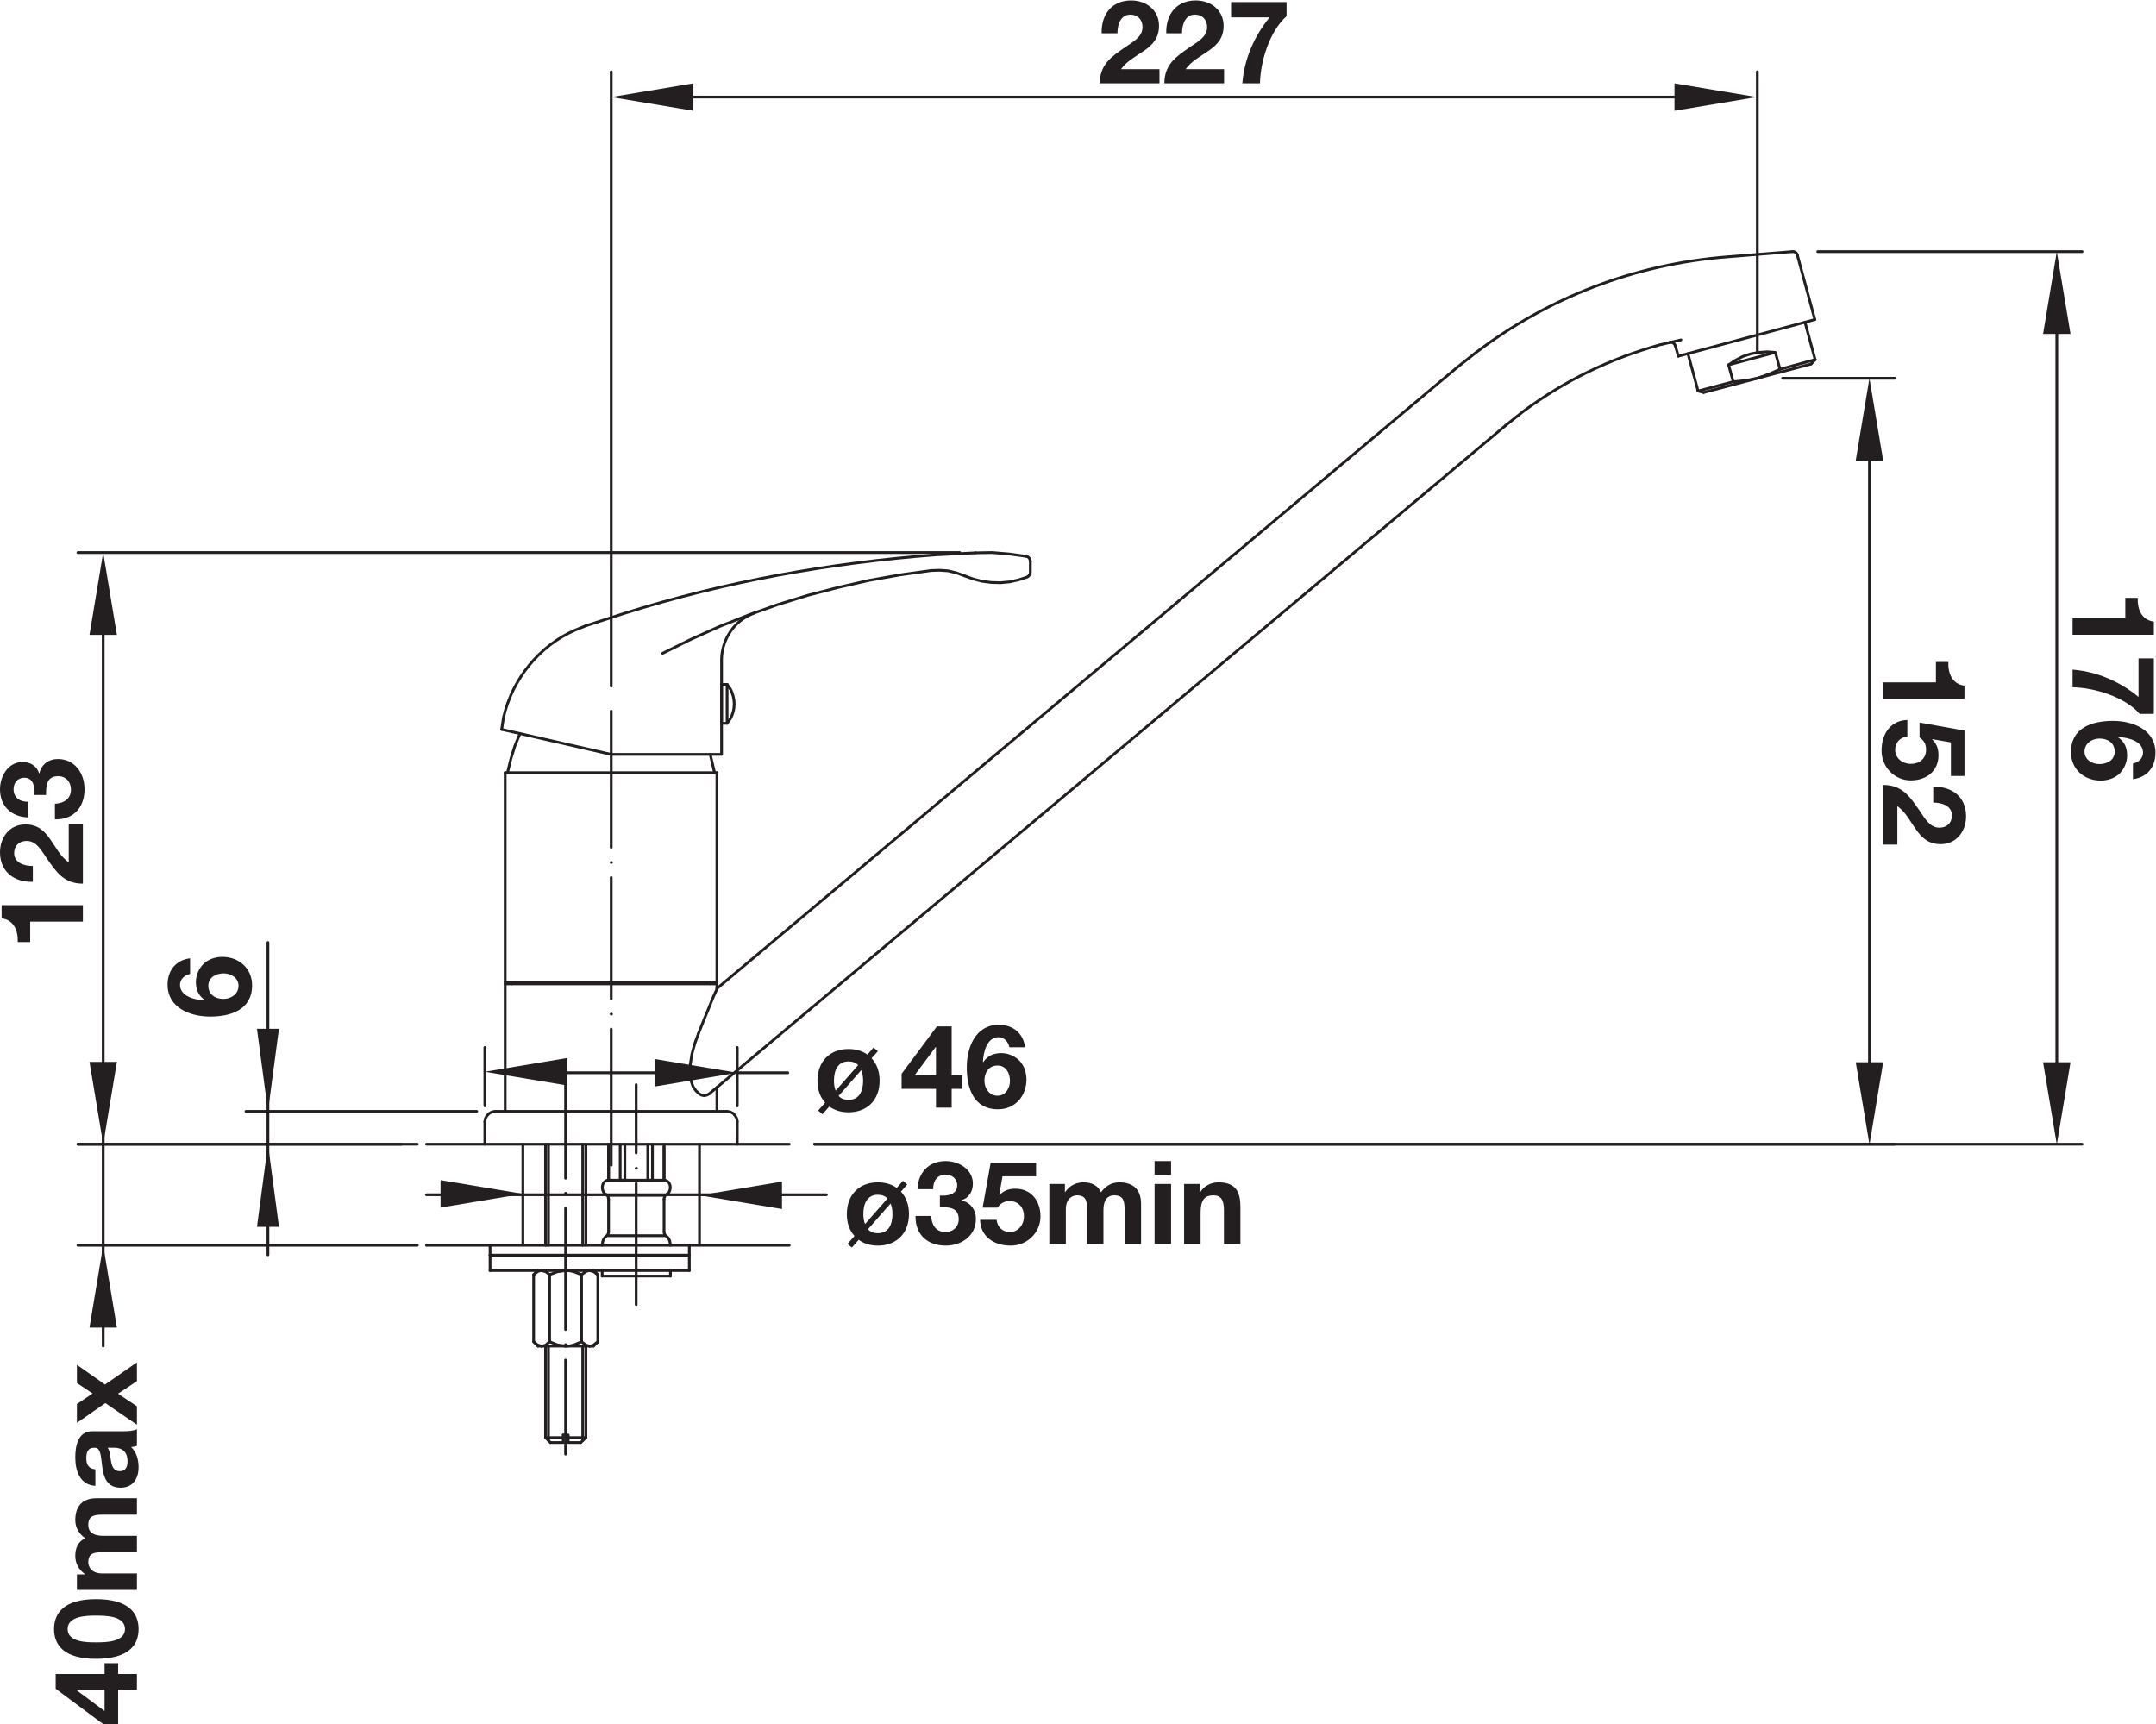 <?xml version="1.0" encoding="UTF-8" standalone="no"?>
<!-- Created with Inkscape (http://www.inkscape.org/) -->

<svg
   version="1.1"
   id="svg2"
   xml:space="preserve"
   width="148.417"
   height="118.675"
   viewBox="0 0 148.417 118.675"
   xmlns="http://www.w3.org/2000/svg"
   xmlns:svg="http://www.w3.org/2000/svg"><defs
     id="defs6"><clipPath
       clipPathUnits="userSpaceOnUse"
       id="clipPath72"><path
         d="M 0,89.006 H 111.313 V 0 H 0 Z"
         id="path70" /></clipPath></defs><g
     id="g8"
     transform="matrix(1.333,0,0,-1.333,0,118.675)"><g
       id="g10"
       transform="translate(27.783,23.416)"><path
         d="M 0,0 -0.225,-0.21"
         style="fill:none;stroke:#231f20;stroke-width:0.142;stroke-linecap:round;stroke-linejoin:round;stroke-miterlimit:10;stroke-dasharray:none;stroke-opacity:1"
         id="path12" /></g><g
       id="g14"
       transform="translate(27.558,19.741)"><path
         d="M 0,0 0.225,-0.225"
         style="fill:none;stroke:#231f20;stroke-width:0.142;stroke-linecap:round;stroke-linejoin:round;stroke-miterlimit:10;stroke-dasharray:none;stroke-opacity:1"
         id="path16" /></g><g
       id="g18"
       transform="translate(30.648,19.516)"><path
         d="M 0,0 0.225,0.225"
         style="fill:none;stroke:#231f20;stroke-width:0.142;stroke-linecap:round;stroke-linejoin:round;stroke-miterlimit:10;stroke-dasharray:none;stroke-opacity:1"
         id="path20" /></g><g
       id="g22"
       transform="translate(30.873,23.206)"><path
         d="M 0,0 -0.225,0.21"
         style="fill:none;stroke:#231f20;stroke-width:0.142;stroke-linecap:round;stroke-linejoin:round;stroke-miterlimit:10;stroke-dasharray:none;stroke-opacity:1"
         id="path24" /></g><g
       id="g26"
       transform="translate(25.308,24.721)"><path
         d="M 0,0 V -0.511"
         style="fill:none;stroke:#231f20;stroke-width:0.142;stroke-linecap:round;stroke-linejoin:round;stroke-miterlimit:10;stroke-dasharray:none;stroke-opacity:1"
         id="path28" /></g><g
       id="g30"
       transform="translate(35.598,24.21)"><path
         d="M 0,0 V 0.511"
         style="fill:none;stroke:#231f20;stroke-width:0.142;stroke-linecap:round;stroke-linejoin:round;stroke-miterlimit:10;stroke-dasharray:none;stroke-opacity:1"
         id="path32" /></g><g
       id="g34"
       transform="translate(25.308,24.21)"><path
         d="M 0,0 V -0.795"
         style="fill:none;stroke:#231f20;stroke-width:0.142;stroke-linecap:round;stroke-linejoin:round;stroke-miterlimit:10;stroke-dasharray:none;stroke-opacity:1"
         id="path36" /></g><g
       id="g38"
       transform="translate(35.598,23.416)"><path
         d="M 0,0 V 0.795"
         style="fill:none;stroke:#231f20;stroke-width:0.142;stroke-linecap:round;stroke-linejoin:round;stroke-miterlimit:10;stroke-dasharray:none;stroke-opacity:1"
         id="path40" /></g><g
       id="g42"
       transform="translate(31.428,29.806)"><path
         d="M 0,0 V -1.726"
         style="fill:none;stroke:#231f20;stroke-width:0.142;stroke-linecap:round;stroke-linejoin:round;stroke-miterlimit:10;stroke-dasharray:none;stroke-opacity:1"
         id="path44" /></g><g
       id="g46"
       transform="translate(34.293,28.081)"><path
         d="M 0,0 V 1.726"
         style="fill:none;stroke:#231f20;stroke-width:0.142;stroke-linecap:round;stroke-linejoin:round;stroke-miterlimit:10;stroke-dasharray:none;stroke-opacity:1"
         id="path48" /></g><g
       id="g50"
       transform="translate(31.308,25.186)"><path
         d="M 0,0 -0.06,-0.045 -0.105,-0.105 -0.15,-0.18 -0.18,-0.271 -0.195,-0.359 -0.21,-0.465"
         style="fill:none;stroke:#231f20;stroke-width:0.142;stroke-linecap:round;stroke-linejoin:round;stroke-miterlimit:10;stroke-dasharray:none;stroke-opacity:1"
         id="path52" /></g><g
       id="g54"
       transform="translate(34.623,24.721)"><path
         d="M 0,0 -0.015,0.105 -0.03,0.194 -0.06,0.285 -0.105,0.359 -0.15,0.42 -0.21,0.465"
         style="fill:none;stroke:#231f20;stroke-width:0.142;stroke-linecap:round;stroke-linejoin:round;stroke-miterlimit:10;stroke-dasharray:none;stroke-opacity:1"
         id="path56" /></g><g
       id="g58"
       transform="translate(31.098,23.416)"><path
         d="M 0,0 V -0.284"
         style="fill:none;stroke:#231f20;stroke-width:0.142;stroke-linecap:round;stroke-linejoin:round;stroke-miterlimit:10;stroke-dasharray:none;stroke-opacity:1"
         id="path60" /></g><g
       id="g62"
       transform="translate(34.623,23.131)"><path
         d="M 0,0 V 0.284"
         style="fill:none;stroke:#231f20;stroke-width:0.142;stroke-linecap:round;stroke-linejoin:round;stroke-miterlimit:10;stroke-dasharray:none;stroke-opacity:1"
         id="path64" /></g><g
       id="g66"><g
         id="g68"
         clip-path="url(#clipPath72)"><g
           id="g74"
           transform="translate(31.428,28.081)"><path
             d="m 0,0 h -0.06 c -0.311,-0.091 -0.333,-0.487 -0.135,-0.704 l 0.06,-0.03"
             style="fill:none;stroke:#231f20;stroke-width:0.142;stroke-linecap:round;stroke-linejoin:round;stroke-miterlimit:10;stroke-dasharray:none;stroke-opacity:1"
             id="path76" /></g><g
           id="g78"
           transform="translate(34.428,27.346)"><path
             d="m 0,0 0.06,0.03 c 0.198,0.217 0.176,0.614 -0.135,0.704 h -0.06"
             style="fill:none;stroke:#231f20;stroke-width:0.142;stroke-linecap:round;stroke-linejoin:round;stroke-miterlimit:10;stroke-dasharray:none;stroke-opacity:1"
             id="path80" /></g><g
           id="g82"
           transform="translate(31.428,27.106)"><path
             d="M 0,0 -0.015,0.091 -0.06,0.18 -0.135,0.24"
             style="fill:none;stroke:#231f20;stroke-width:0.142;stroke-linecap:round;stroke-linejoin:round;stroke-miterlimit:10;stroke-dasharray:none;stroke-opacity:1"
             id="path84" /></g><g
           id="g86"
           transform="translate(34.428,27.346)"><path
             d="M 0,0 -0.075,-0.061 -0.12,-0.149 -0.135,-0.24"
             style="fill:none;stroke:#231f20;stroke-width:0.142;stroke-linecap:round;stroke-linejoin:round;stroke-miterlimit:10;stroke-dasharray:none;stroke-opacity:1"
             id="path88" /></g><g
           id="g90"
           transform="translate(31.308,25.186)"><path
             d="M 0,0 0.06,0.06 0.105,0.136 0.12,0.225"
             style="fill:none;stroke:#231f20;stroke-width:0.142;stroke-linecap:round;stroke-linejoin:round;stroke-miterlimit:10;stroke-dasharray:none;stroke-opacity:1"
             id="path92" /></g><g
           id="g94"
           transform="translate(34.293,25.411)"><path
             d="M 0,0 0.015,-0.089 0.061,-0.165 0.12,-0.225"
             style="fill:none;stroke:#231f20;stroke-width:0.142;stroke-linecap:round;stroke-linejoin:round;stroke-miterlimit:10;stroke-dasharray:none;stroke-opacity:1"
             id="path96" /></g><g
           id="g98"
           transform="translate(28.173,14.79)"><path
             d="M 0,0 0.255,-0.255"
             style="fill:none;stroke:#231f20;stroke-width:0.142;stroke-linecap:round;stroke-linejoin:round;stroke-miterlimit:10;stroke-dasharray:none;stroke-opacity:1"
             id="path100" /></g><g
           id="g102"
           transform="translate(29.988,14.536)"><path
             d="M 0,0 0.27,0.255"
             style="fill:none;stroke:#231f20;stroke-width:0.142;stroke-linecap:round;stroke-linejoin:round;stroke-miterlimit:10;stroke-dasharray:none;stroke-opacity:1"
             id="path104" /></g><g
           id="g106"
           transform="translate(93.528,70.231)"><path
             d="M 0,0 0.21,0.225"
             style="fill:none;stroke:#231f20;stroke-width:0.142;stroke-linecap:round;stroke-linejoin:round;stroke-miterlimit:10;stroke-dasharray:none;stroke-opacity:1"
             id="path108" /></g><g
           id="g110"
           transform="translate(87.693,68.836)"><path
             d="M 0,0 0.285,-0.075"
             style="fill:none;stroke:#231f20;stroke-width:0.142;stroke-linecap:round;stroke-linejoin:round;stroke-miterlimit:10;stroke-dasharray:none;stroke-opacity:1"
             id="path112" /></g><g
           id="g114"
           transform="translate(36.903,49.126)"><path
             d="M 0,0 -0.225,0.945"
             style="fill:none;stroke:#231f20;stroke-width:0.142;stroke-linecap:round;stroke-linejoin:round;stroke-miterlimit:10;stroke-dasharray:none;stroke-opacity:1"
             id="path116" /></g><g
           id="g118"
           transform="translate(26.854,51.151)"><path
             d="M 0,0 -0.271,-0.66 -0.48,-1.335 -0.646,-2.025"
             style="fill:none;stroke:#231f20;stroke-width:0.142;stroke-linecap:round;stroke-linejoin:round;stroke-miterlimit:10;stroke-dasharray:none;stroke-opacity:1"
             id="path120" /></g><g
           id="g122"
           transform="translate(36.708,38.221)"><path
             d="M 0,0 V 0.09"
             style="fill:none;stroke:#231f20;stroke-width:0.142;stroke-linecap:round;stroke-linejoin:round;stroke-miterlimit:10;stroke-dasharray:none;stroke-opacity:1"
             id="path124" /></g><g
           id="g126"
           transform="translate(26.403,38.311)"><path
             d="M 0,0 V -0.09"
             style="fill:none;stroke:#231f20;stroke-width:0.142;stroke-linecap:round;stroke-linejoin:round;stroke-miterlimit:10;stroke-dasharray:none;stroke-opacity:1"
             id="path128" /></g><g
           id="g130"
           transform="translate(86.523,71.161)"><path
             d="M 0,0 0.149,-0.525"
             style="fill:none;stroke:#231f20;stroke-width:0.142;stroke-linecap:round;stroke-linejoin:round;stroke-miterlimit:10;stroke-dasharray:none;stroke-opacity:1"
             id="path132" /></g><g
           id="g134"
           transform="translate(92.823,75.841)"><path
             d="M 0,0 -0.03,0.09 -0.09,0.15 -0.18,0.195 H -0.27"
             style="fill:none;stroke:#231f20;stroke-width:0.142;stroke-linecap:round;stroke-linejoin:round;stroke-miterlimit:10;stroke-dasharray:none;stroke-opacity:1"
             id="path136" /></g><g
           id="g138"
           transform="translate(75.243,70.051)"><path
             d="M 0,0 -38.219,-32.07"
             style="fill:none;stroke:#231f20;stroke-width:0.142;stroke-linecap:round;stroke-linejoin:round;stroke-miterlimit:10;stroke-dasharray:none;stroke-opacity:1"
             id="path140" /></g><g
           id="g142"
           transform="translate(92.553,76.036)"><path
             d="m 0,0 -3.346,-0.27 c -4.768,-0.377 -9.23,-2.08 -13.035,-4.98 l -0.93,-0.735"
             style="fill:none;stroke:#231f20;stroke-width:0.142;stroke-linecap:round;stroke-linejoin:round;stroke-miterlimit:10;stroke-dasharray:none;stroke-opacity:1"
             id="path144" /></g><g
           id="g146"
           transform="translate(86.238,71.356)"><path
             d="M 0,0 -0.015,-0.015 0.075,0 0.18,-0.045 l 0.06,-0.06 0.045,-0.09"
             style="fill:none;stroke:#231f20;stroke-width:0.142;stroke-linecap:round;stroke-linejoin:round;stroke-miterlimit:10;stroke-dasharray:none;stroke-opacity:1"
             id="path148" /></g><g
           id="g150"
           transform="translate(38.073,31.111)"><path
             d="M 0,0 -0.03,0.166 -0.105,0.3 -0.21,0.42 -0.36,0.495 -0.525,0.525"
             style="fill:none;stroke:#231f20;stroke-width:0.142;stroke-linecap:round;stroke-linejoin:round;stroke-miterlimit:10;stroke-dasharray:none;stroke-opacity:1"
             id="path152" /></g><g
           id="g154"
           transform="translate(25.564,31.636)"><path
             d="M 0,0 -0.165,-0.03 -0.3,-0.105 -0.42,-0.226 -0.495,-0.359 -0.525,-0.525"
             style="fill:none;stroke:#231f20;stroke-width:0.142;stroke-linecap:round;stroke-linejoin:round;stroke-miterlimit:10;stroke-dasharray:none;stroke-opacity:1"
             id="path156" /></g><g
           id="g158"
           transform="translate(28.383,23.206)"><path
             d="m 0,0 0.405,0.15 0.42,0.06"
             style="fill:none;stroke:#231f20;stroke-width:0.142;stroke-linecap:round;stroke-linejoin:round;stroke-miterlimit:10;stroke-dasharray:none;stroke-opacity:1"
             id="path160" /></g><g
           id="g162"
           transform="translate(27.963,23.416)"><path
             d="M 0,0 0.225,-0.06 0.42,-0.21"
             style="fill:none;stroke:#231f20;stroke-width:0.142;stroke-linecap:round;stroke-linejoin:round;stroke-miterlimit:10;stroke-dasharray:none;stroke-opacity:1"
             id="path164" /></g><g
           id="g166"
           transform="translate(30.033,23.206)"><path
             d="M 0,0 0.21,0.15 0.315,0.196 0.42,0.21"
             style="fill:none;stroke:#231f20;stroke-width:0.142;stroke-linecap:round;stroke-linejoin:round;stroke-miterlimit:10;stroke-dasharray:none;stroke-opacity:1"
             id="path168" /></g><g
           id="g170"
           transform="translate(29.208,23.416)"><path
             d="m 0,0 0.225,-0.014 0.21,-0.046 0.39,-0.15"
             style="fill:none;stroke:#231f20;stroke-width:0.142;stroke-linecap:round;stroke-linejoin:round;stroke-miterlimit:10;stroke-dasharray:none;stroke-opacity:1"
             id="path172" /></g><g
           id="g174"
           transform="translate(28.383,19.741)"><path
             d="M 0,0 -0.195,-0.164 -0.3,-0.21 -0.42,-0.225"
             style="fill:none;stroke:#231f20;stroke-width:0.142;stroke-linecap:round;stroke-linejoin:round;stroke-miterlimit:10;stroke-dasharray:none;stroke-opacity:1"
             id="path176" /></g><g
           id="g178"
           transform="translate(29.208,19.516)"><path
             d="M 0,0 -0.42,0.061 -0.825,0.225"
             style="fill:none;stroke:#231f20;stroke-width:0.142;stroke-linecap:round;stroke-linejoin:round;stroke-miterlimit:10;stroke-dasharray:none;stroke-opacity:1"
             id="path180" /></g><g
           id="g182"
           transform="translate(27.963,19.516)"><path
             d="M 0,0 H 1.245"
             style="fill:none;stroke:#231f20;stroke-width:0.142;stroke-linecap:round;stroke-linejoin:round;stroke-miterlimit:10;stroke-dasharray:none;stroke-opacity:1"
             id="path184" /></g><g
           id="g186"
           transform="translate(30.033,19.741)"><path
             d="M 0,0 -0.39,-0.164 -0.6,-0.21 -0.825,-0.225"
             style="fill:none;stroke:#231f20;stroke-width:0.142;stroke-linecap:round;stroke-linejoin:round;stroke-miterlimit:10;stroke-dasharray:none;stroke-opacity:1"
             id="path188" /></g><g
           id="g190"
           transform="translate(30.453,19.516)"><path
             d="M 0,0 -0.21,0.061 -0.42,0.225"
             style="fill:none;stroke:#231f20;stroke-width:0.142;stroke-linecap:round;stroke-linejoin:round;stroke-miterlimit:10;stroke-dasharray:none;stroke-opacity:1"
             id="path192" /></g><g
           id="g194"
           transform="translate(29.208,19.516)"><path
             d="M 0,0 H 1.245"
             style="fill:none;stroke:#231f20;stroke-width:0.142;stroke-linecap:round;stroke-linejoin:round;stroke-miterlimit:10;stroke-dasharray:none;stroke-opacity:1"
             id="path196" /></g><g
           id="g198"
           transform="translate(28.383,19.741)"><path
             d="M 0,0 V 3.465"
             style="fill:none;stroke:#231f20;stroke-width:0.142;stroke-linecap:round;stroke-linejoin:round;stroke-miterlimit:10;stroke-dasharray:none;stroke-opacity:1"
             id="path200" /></g><g
           id="g202"
           transform="translate(30.033,19.741)"><path
             d="M 0,0 V 3.465"
             style="fill:none;stroke:#231f20;stroke-width:0.142;stroke-linecap:round;stroke-linejoin:round;stroke-miterlimit:10;stroke-dasharray:none;stroke-opacity:1"
             id="path204" /></g><g
           id="g206"
           transform="translate(27.963,19.516)"><path
             d="M 0,0 -0.21,0.061 -0.405,0.225 V 3.689 L -0.21,3.84 -0.105,3.886 0,3.899"
             style="fill:none;stroke:#231f20;stroke-width:0.142;stroke-linecap:round;stroke-linejoin:round;stroke-miterlimit:10;stroke-dasharray:none;stroke-opacity:1"
             id="path208" /></g><g
           id="g210"
           transform="translate(30.873,19.741)"><path
             d="M 0,0 -0.21,-0.164 -0.315,-0.21 -0.42,-0.225"
             style="fill:none;stroke:#231f20;stroke-width:0.142;stroke-linecap:round;stroke-linejoin:round;stroke-miterlimit:10;stroke-dasharray:none;stroke-opacity:1"
             id="path212" /></g><g
           id="g214"
           transform="translate(30.453,23.416)"><path
             d="M 0,0 0.21,-0.06 0.42,-0.21 V -3.675"
             style="fill:none;stroke:#231f20;stroke-width:0.142;stroke-linecap:round;stroke-linejoin:round;stroke-miterlimit:10;stroke-dasharray:none;stroke-opacity:1"
             id="path216" /></g><g
           id="g218"
           transform="translate(27.783,19.516)"><path
             d="M 0,0 H 0.18"
             style="fill:none;stroke:#231f20;stroke-width:0.142;stroke-linecap:round;stroke-linejoin:round;stroke-miterlimit:10;stroke-dasharray:none;stroke-opacity:1"
             id="path220" /></g><g
           id="g222"
           transform="translate(30.453,19.516)"><path
             d="M 0,0 H 0.195"
             style="fill:none;stroke:#231f20;stroke-width:0.142;stroke-linecap:round;stroke-linejoin:round;stroke-miterlimit:10;stroke-dasharray:none;stroke-opacity:1"
             id="path224" /></g><g
           id="g226"
           transform="translate(22.023,24.721)"><path
             d="M 0,0 H 18.735"
             style="fill:none;stroke:#231f20;stroke-width:0.142;stroke-linecap:round;stroke-linejoin:round;stroke-miterlimit:10;stroke-dasharray:none;stroke-opacity:1"
             id="path228" /></g><g
           id="g230"
           transform="translate(25.308,24.211)"><path
             d="M 0,0 H 10.29"
             style="fill:none;stroke:#231f20;stroke-width:0.142;stroke-linecap:round;stroke-linejoin:round;stroke-miterlimit:10;stroke-dasharray:none;stroke-opacity:1"
             id="path232" /></g><g
           id="g234"
           transform="translate(25.308,23.416)"><path
             d="M 0,0 H 10.29"
             style="fill:none;stroke:#231f20;stroke-width:0.142;stroke-linecap:round;stroke-linejoin:round;stroke-miterlimit:10;stroke-dasharray:none;stroke-opacity:1"
             id="path236" /></g><g
           id="g238"
           transform="translate(31.428,29.941)"><path
             d="M 0,0 V -1.86"
             style="fill:none;stroke:#231f20;stroke-width:0.142;stroke-linecap:round;stroke-linejoin:round;stroke-miterlimit:10;stroke-dasharray:none;stroke-opacity:1"
             id="path240" /></g><g
           id="g242"
           transform="translate(34.293,28.081)"><path
             d="M 0,0 V 1.86"
             style="fill:none;stroke:#231f20;stroke-width:0.142;stroke-linecap:round;stroke-linejoin:round;stroke-miterlimit:10;stroke-dasharray:none;stroke-opacity:1"
             id="path244" /></g><g
           id="g246"
           transform="translate(33.693,29.941)"><path
             d="M 0,0 V -1.86 H -0.24 V 0"
             style="fill:none;stroke:#231f20;stroke-width:0.142;stroke-linecap:round;stroke-linejoin:round;stroke-miterlimit:10;stroke-dasharray:none;stroke-opacity:1"
             id="path248" /></g><g
           id="g250"
           transform="translate(32.268,29.941)"><path
             d="M 0,0 V -1.86 H -0.24 V 0"
             style="fill:none;stroke:#231f20;stroke-width:0.142;stroke-linecap:round;stroke-linejoin:round;stroke-miterlimit:10;stroke-dasharray:none;stroke-opacity:1"
             id="path252" /></g><g
           id="g254"
           transform="translate(31.098,23.131)"><path
             d="M 0,0 H 3.525"
             style="fill:none;stroke:#231f20;stroke-width:0.142;stroke-linecap:round;stroke-linejoin:round;stroke-miterlimit:10;stroke-dasharray:none;stroke-opacity:1"
             id="path256" /></g><g
           id="g258"
           transform="translate(31.428,28.081)"><path
             d="M 0,0 H 2.865"
             style="fill:none;stroke:#231f20;stroke-width:0.142;stroke-linecap:round;stroke-linejoin:round;stroke-miterlimit:10;stroke-dasharray:none;stroke-opacity:1"
             id="path260" /></g><g
           id="g262"
           transform="translate(29.088,14.926)"><path
             d="M 0,0 V -0.136 H -0.915"
             style="fill:none;stroke:#231f20;stroke-width:0.142;stroke-linecap:round;stroke-linejoin:round;stroke-miterlimit:10;stroke-dasharray:none;stroke-opacity:1"
             id="path264" /></g><g
           id="g266"
           transform="translate(30.258,14.79)"><path
             d="M 0,0 H -0.915 V 0.136 H -1.17"
             style="fill:none;stroke:#231f20;stroke-width:0.142;stroke-linecap:round;stroke-linejoin:round;stroke-miterlimit:10;stroke-dasharray:none;stroke-opacity:1"
             id="path268" /></g><g
           id="g270"
           transform="translate(28.428,14.536)"><path
             d="M 0,0 H 0.66 V 0.255"
             style="fill:none;stroke:#231f20;stroke-width:0.142;stroke-linecap:round;stroke-linejoin:round;stroke-miterlimit:10;stroke-dasharray:none;stroke-opacity:1"
             id="path272" /></g><g
           id="g274"
           transform="translate(29.988,14.536)"><path
             d="M 0,0 H -0.645 V 0.255"
             style="fill:none;stroke:#231f20;stroke-width:0.142;stroke-linecap:round;stroke-linejoin:round;stroke-miterlimit:10;stroke-dasharray:none;stroke-opacity:1"
             id="path276" /></g><g
           id="g278"
           transform="translate(91.683,70.831)"><path
             d="M 0,0 -0.42,0.03 -0.855,0 -1.275,-0.075 -1.681,-0.21 -2.056,-0.405 -2.415,-0.645 0,0 0.24,-0.87"
             style="fill:none;stroke:#231f20;stroke-width:0.142;stroke-linecap:round;stroke-linejoin:round;stroke-miterlimit:10;stroke-dasharray:none;stroke-opacity:1"
             id="path280" /></g><g
           id="g282"
           transform="translate(89.508,69.316)"><path
             d="M 0,0 -0.24,0.87"
             style="fill:none;stroke:#231f20;stroke-width:0.142;stroke-linecap:round;stroke-linejoin:round;stroke-miterlimit:10;stroke-dasharray:none;stroke-opacity:1"
             id="path284" /></g><g
           id="g286"
           transform="translate(91.923,69.961)"><path
             d="m 0,0 -0.57,-0.255 -0.601,-0.21 -0.614,-0.12 -0.63,-0.061"
             style="fill:none;stroke:#231f20;stroke-width:0.142;stroke-linecap:round;stroke-linejoin:round;stroke-miterlimit:10;stroke-dasharray:none;stroke-opacity:1"
             id="path288" /></g><g
           id="g290"
           transform="translate(26.088,49.126)"><path
             d="M 0,0 H 10.935"
             style="fill:none;stroke:#231f20;stroke-width:0.142;stroke-linecap:round;stroke-linejoin:round;stroke-miterlimit:10;stroke-dasharray:none;stroke-opacity:1"
             id="path292" /></g><g
           id="g294"
           transform="translate(26.088,38.311)"><path
             d="M 0,0 H 10.935"
             style="fill:none;stroke:#231f20;stroke-width:0.142;stroke-linecap:round;stroke-linejoin:round;stroke-miterlimit:10;stroke-dasharray:none;stroke-opacity:1"
             id="path296" /></g><g
           id="g298"
           transform="translate(86.808,71.476)"><path
             d="M 0,0 -1.096,-0.255 C -3.681,-0.976 -6.005,-2.104 -8.16,-3.705 L -9.045,-4.41"
             style="fill:none;stroke:#231f20;stroke-width:0.142;stroke-linecap:round;stroke-linejoin:round;stroke-miterlimit:10;stroke-dasharray:none;stroke-opacity:1"
             id="path300" /></g><g
           id="g302"
           transform="translate(36.063,35.641)"><path
             d="M 0,0 0.33,0.825 C 0.544,1.307 0.712,1.808 0.945,2.28 L 0.96,2.34"
             style="fill:none;stroke:#231f20;stroke-width:0.142;stroke-linecap:round;stroke-linejoin:round;stroke-miterlimit:10;stroke-dasharray:none;stroke-opacity:1"
             id="path304" /></g><g
           id="g306"
           transform="translate(36.618,32.536)"><path
             d="M 0,0 -0.12,-0.06 -0.255,-0.089 -0.39,-0.06 -0.54,0.03 -0.69,0.181 -0.825,0.375 -0.915,0.63 -0.96,0.916 -0.975,1.5 l 0.09,0.57 0.15,0.54 0.18,0.495"
             style="fill:none;stroke:#231f20;stroke-width:0.142;stroke-linecap:round;stroke-linejoin:round;stroke-miterlimit:10;stroke-dasharray:none;stroke-opacity:1"
             id="path308" /></g><g
           id="g310"
           transform="translate(77.763,67.066)"><path
             d="M 0,0 -41.145,-34.53"
             style="fill:none;stroke:#231f20;stroke-width:0.142;stroke-linecap:round;stroke-linejoin:round;stroke-miterlimit:10;stroke-dasharray:none;stroke-opacity:1"
             id="path312" /></g><g
           id="g314"
           transform="translate(86.238,71.356)"><path
             d="M 0,0 -0.015,-0.015"
             style="fill:none;stroke:#231f20;stroke-width:0.142;stroke-linecap:round;stroke-linejoin:round;stroke-miterlimit:10;stroke-dasharray:none;stroke-opacity:1"
             id="path316" /></g><g
           id="g318"
           transform="translate(37.023,38.221)"><path
             d="M 0,0 H -10.935"
             style="fill:none;stroke:#231f20;stroke-width:0.142;stroke-linecap:round;stroke-linejoin:round;stroke-miterlimit:10;stroke-dasharray:none;stroke-opacity:1"
             id="path320" /></g><g
           id="g322"
           transform="translate(22.023,29.941)"><path
             d="M 0,0 H 18.735"
             style="fill:none;stroke:#231f20;stroke-width:0.142;stroke-linecap:round;stroke-linejoin:round;stroke-miterlimit:10;stroke-dasharray:none;stroke-opacity:1"
             id="path324" /></g><g
           id="g326"
           transform="translate(25.564,31.636)"><path
             d="M 0,0 H 11.985"
             style="fill:none;stroke:#231f20;stroke-width:0.142;stroke-linecap:round;stroke-linejoin:round;stroke-miterlimit:10;stroke-dasharray:none;stroke-opacity:1"
             id="path328" /></g><g
           id="g330"
           transform="translate(86.673,70.636)"><path
             d="M 0,0 7.05,1.89"
             style="fill:none;stroke:#231f20;stroke-width:0.142;stroke-linecap:round;stroke-linejoin:round;stroke-miterlimit:10;stroke-dasharray:none;stroke-opacity:1"
             id="path332" /></g><g
           id="g334"
           transform="translate(87.978,68.761)"><path
             d="M 0,0 5.55,1.47"
             style="fill:none;stroke:#231f20;stroke-width:0.142;stroke-linecap:round;stroke-linejoin:round;stroke-miterlimit:10;stroke-dasharray:none;stroke-opacity:1"
             id="path336" /></g><g
           id="g338"
           transform="translate(89.508,69.316)"><path
             d="M 0,0 -1.815,-0.479"
             style="fill:none;stroke:#231f20;stroke-width:0.142;stroke-linecap:round;stroke-linejoin:round;stroke-miterlimit:10;stroke-dasharray:none;stroke-opacity:1"
             id="path340" /></g><g
           id="g342"
           transform="translate(91.923,69.961)"><path
             d="M 0,0 1.814,0.495"
             style="fill:none;stroke:#231f20;stroke-width:0.142;stroke-linecap:round;stroke-linejoin:round;stroke-miterlimit:10;stroke-dasharray:none;stroke-opacity:1"
             id="path344" /></g><g
           id="g346"
           transform="translate(31.564,28.861)"><path
             d="M 0,0 V 7.021"
             style="fill:none;stroke:#231f20;stroke-width:0.142;stroke-linecap:round;stroke-linejoin:round;stroke-miterlimit:10;stroke-dasharray:none;stroke-opacity:1"
             id="path348" /></g><g
           id="g350"
           transform="translate(31.564,36.661)"><path
             d="M 0,0 H 0.015"
             style="fill:none;stroke:#231f20;stroke-width:0.142;stroke-linecap:round;stroke-linejoin:round;stroke-miterlimit:10;stroke-dasharray:none;stroke-opacity:1"
             id="path352" /></g><g
           id="g354"
           transform="translate(31.564,37.456)"><path
             d="M 0,0 V 6.255"
             style="fill:none;stroke:#231f20;stroke-width:0.142;stroke-linecap:round;stroke-linejoin:round;stroke-miterlimit:10;stroke-dasharray:none;stroke-opacity:1"
             id="path356" /></g><g
           id="g358"
           transform="translate(31.564,44.491)"><path
             d="M 0,0 H 0.015"
             style="fill:none;stroke:#231f20;stroke-width:0.142;stroke-linecap:round;stroke-linejoin:round;stroke-miterlimit:10;stroke-dasharray:none;stroke-opacity:1"
             id="path360" /></g><g
           id="g362"
           transform="translate(31.564,45.271)"><path
             d="M 0,0 V 7.035"
             style="fill:none;stroke:#231f20;stroke-width:0.142;stroke-linecap:round;stroke-linejoin:round;stroke-miterlimit:10;stroke-dasharray:none;stroke-opacity:1"
             id="path364" /></g><g
           id="g366"
           transform="translate(27.003,24.736)"><path
             d="M 0,0 V 5.205"
             style="fill:none;stroke:#231f20;stroke-width:0.142;stroke-linecap:round;stroke-linejoin:round;stroke-miterlimit:10;stroke-dasharray:none;stroke-opacity:1"
             id="path368" /></g><g
           id="g370"
           transform="translate(92.823,75.841)"><path
             d="M 0,0 0.9,-3.315"
             style="fill:none;stroke:#231f20;stroke-width:0.142;stroke-linecap:round;stroke-linejoin:round;stroke-miterlimit:10;stroke-dasharray:none;stroke-opacity:1"
             id="path372" /></g><g
           id="g374"
           transform="translate(93.738,70.456)"><path
             d="M 0,0 -0.525,1.935"
             style="fill:none;stroke:#231f20;stroke-width:0.142;stroke-linecap:round;stroke-linejoin:round;stroke-miterlimit:10;stroke-dasharray:none;stroke-opacity:1"
             id="path376" /></g><g
           id="g378"
           transform="translate(87.693,68.836)"><path
             d="M 0,0 -0.525,1.935"
             style="fill:none;stroke:#231f20;stroke-width:0.142;stroke-linecap:round;stroke-linejoin:round;stroke-miterlimit:10;stroke-dasharray:none;stroke-opacity:1"
             id="path380" /></g><g
           id="g382"
           transform="translate(37.023,38.311)"><path
             d="M 0,0 V 10.815"
             style="fill:none;stroke:#231f20;stroke-width:0.142;stroke-linecap:round;stroke-linejoin:round;stroke-miterlimit:10;stroke-dasharray:none;stroke-opacity:1"
             id="path384" /></g><g
           id="g386"
           transform="translate(26.088,38.311)"><path
             d="M 0,0 V 10.815"
             style="fill:none;stroke:#231f20;stroke-width:0.142;stroke-linecap:round;stroke-linejoin:round;stroke-miterlimit:10;stroke-dasharray:none;stroke-opacity:1"
             id="path388" /></g><g
           id="g390"
           transform="translate(26.088,31.71)"><path
             d="M 0,0 V 6.511"
             style="fill:none;stroke:#231f20;stroke-width:0.142;stroke-linecap:round;stroke-linejoin:round;stroke-miterlimit:10;stroke-dasharray:none;stroke-opacity:1"
             id="path392" /></g><g
           id="g394"
           transform="translate(37.023,31.71)"><path
             d="M 0,0 V 1.171"
             style="fill:none;stroke:#231f20;stroke-width:0.142;stroke-linecap:round;stroke-linejoin:round;stroke-miterlimit:10;stroke-dasharray:none;stroke-opacity:1"
             id="path396" /></g><g
           id="g398"
           transform="translate(37.023,38.221)"><path
             d="M 0,0 V -0.24"
             style="fill:none;stroke:#231f20;stroke-width:0.142;stroke-linecap:round;stroke-linejoin:round;stroke-miterlimit:10;stroke-dasharray:none;stroke-opacity:1"
             id="path400" /></g><g
           id="g402"
           transform="translate(25.038,31.111)"><path
             d="M 0,0 V -1.17"
             style="fill:none;stroke:#231f20;stroke-width:0.142;stroke-linecap:round;stroke-linejoin:round;stroke-miterlimit:10;stroke-dasharray:none;stroke-opacity:1"
             id="path404" /></g><g
           id="g406"
           transform="translate(38.073,31.111)"><path
             d="M 0,0 V -1.17"
             style="fill:none;stroke:#231f20;stroke-width:0.142;stroke-linecap:round;stroke-linejoin:round;stroke-miterlimit:10;stroke-dasharray:none;stroke-opacity:1"
             id="path408" /></g><g
           id="g410"
           transform="translate(30.258,29.941)"><path
             d="M 0,0 V -5.22"
             style="fill:none;stroke:#231f20;stroke-width:0.142;stroke-linecap:round;stroke-linejoin:round;stroke-miterlimit:10;stroke-dasharray:none;stroke-opacity:1"
             id="path412" /></g><g
           id="g414"
           transform="translate(28.173,29.941)"><path
             d="M 0,0 V -5.22"
             style="fill:none;stroke:#231f20;stroke-width:0.142;stroke-linecap:round;stroke-linejoin:round;stroke-miterlimit:10;stroke-dasharray:none;stroke-opacity:1"
             id="path416" /></g><g
           id="g418"
           transform="translate(30.258,14.79)"><path
             d="M 0,0 V 4.726"
             style="fill:none;stroke:#231f20;stroke-width:0.142;stroke-linecap:round;stroke-linejoin:round;stroke-miterlimit:10;stroke-dasharray:none;stroke-opacity:1"
             id="path420" /></g><g
           id="g422"
           transform="translate(28.173,14.79)"><path
             d="M 0,0 V 4.726"
             style="fill:none;stroke:#231f20;stroke-width:0.142;stroke-linecap:round;stroke-linejoin:round;stroke-miterlimit:10;stroke-dasharray:none;stroke-opacity:1"
             id="path424" /></g><g
           id="g426"
           transform="translate(29.208,33.046)"><path
             d="M 0,0 V -4.86"
             style="fill:none;stroke:#231f20;stroke-width:0.142;stroke-linecap:round;stroke-linejoin:round;stroke-miterlimit:10;stroke-dasharray:none;stroke-opacity:1"
             id="path428" /></g><g
           id="g430"
           transform="translate(29.208,27.406)"><path
             d="M 0,0 H 0.015"
             style="fill:none;stroke:#231f20;stroke-width:0.142;stroke-linecap:round;stroke-linejoin:round;stroke-miterlimit:10;stroke-dasharray:none;stroke-opacity:1"
             id="path432" /></g><g
           id="g434"
           transform="translate(29.208,26.627)"><path
             d="M 0,0 V -6.256"
             style="fill:none;stroke:#231f20;stroke-width:0.142;stroke-linecap:round;stroke-linejoin:round;stroke-miterlimit:10;stroke-dasharray:none;stroke-opacity:1"
             id="path436" /></g><g
           id="g438"
           transform="translate(29.208,19.591)"><path
             d="M 0,0 H 0.015"
             style="fill:none;stroke:#231f20;stroke-width:0.142;stroke-linecap:round;stroke-linejoin:round;stroke-miterlimit:10;stroke-dasharray:none;stroke-opacity:1"
             id="path440" /></g><g
           id="g442"
           transform="translate(29.208,18.796)"><path
             d="M 0,0 V -4.86"
             style="fill:none;stroke:#231f20;stroke-width:0.142;stroke-linecap:round;stroke-linejoin:round;stroke-miterlimit:10;stroke-dasharray:none;stroke-opacity:1"
             id="path444" /></g><g
           id="g446"
           transform="translate(28.323,29.941)"><path
             d="M 0,0 V -5.22"
             style="fill:none;stroke:#231f20;stroke-width:0.142;stroke-linecap:round;stroke-linejoin:round;stroke-miterlimit:10;stroke-dasharray:none;stroke-opacity:1"
             id="path448" /></g><g
           id="g450"
           transform="translate(28.323,19.516)"><path
             d="M 0,0 V -4.875"
             style="fill:none;stroke:#231f20;stroke-width:0.142;stroke-linecap:round;stroke-linejoin:round;stroke-miterlimit:10;stroke-dasharray:none;stroke-opacity:1"
             id="path452" /></g><g
           id="g454"
           transform="translate(30.093,29.941)"><path
             d="M 0,0 V -5.22"
             style="fill:none;stroke:#231f20;stroke-width:0.142;stroke-linecap:round;stroke-linejoin:round;stroke-miterlimit:10;stroke-dasharray:none;stroke-opacity:1"
             id="path456" /></g><g
           id="g458"
           transform="translate(30.093,19.516)"><path
             d="M 0,0 V -4.875"
             style="fill:none;stroke:#231f20;stroke-width:0.142;stroke-linecap:round;stroke-linejoin:round;stroke-miterlimit:10;stroke-dasharray:none;stroke-opacity:1"
             id="path460" /></g><g
           id="g462"
           transform="translate(31.428,27.106)"><path
             d="M 0,0 V -1.695"
             style="fill:none;stroke:#231f20;stroke-width:0.142;stroke-linecap:round;stroke-linejoin:round;stroke-miterlimit:10;stroke-dasharray:none;stroke-opacity:1"
             id="path464" /></g><g
           id="g466"
           transform="translate(34.293,27.106)"><path
             d="M 0,0 V -1.695"
             style="fill:none;stroke:#231f20;stroke-width:0.142;stroke-linecap:round;stroke-linejoin:round;stroke-miterlimit:10;stroke-dasharray:none;stroke-opacity:1"
             id="path468" /></g><g
           id="g470"
           transform="translate(31.428,27.301)"><path
             d="M 0,0 H 2.865"
             style="fill:none;stroke:#231f20;stroke-width:0.142;stroke-linecap:round;stroke-linejoin:round;stroke-miterlimit:10;stroke-dasharray:none;stroke-opacity:1"
             id="path472" /></g><g
           id="g474"
           transform="translate(31.428,25.216)"><path
             d="M 0,0 H 2.865"
             style="fill:none;stroke:#231f20;stroke-width:0.142;stroke-linecap:round;stroke-linejoin:round;stroke-miterlimit:10;stroke-dasharray:none;stroke-opacity:1"
             id="path476" /></g><g
           id="g478"
           transform="translate(20.733,29.941)"><path
             d="M 0,0 H -16.709"
             style="fill:none;stroke:#231f20;stroke-width:0.142;stroke-linecap:round;stroke-linejoin:round;stroke-miterlimit:10;stroke-dasharray:none;stroke-opacity:1"
             id="path480" /></g><g
           id="g482"
           transform="translate(21.552,24.721)"><path
             d="M 0,0 H -17.528"
             style="fill:none;stroke:#231f20;stroke-width:0.142;stroke-linecap:round;stroke-linejoin:round;stroke-miterlimit:10;stroke-dasharray:none;stroke-opacity:1"
             id="path484" /></g><g
           id="g486"
           transform="translate(32.853,33.016)"><path
             d="M 0,0 V -3.525"
             style="fill:none;stroke:#231f20;stroke-width:0.142;stroke-linecap:round;stroke-linejoin:round;stroke-miterlimit:10;stroke-dasharray:none;stroke-opacity:1"
             id="path488" /></g><g
           id="g490"
           transform="translate(32.853,28.697)"><path
             d="M 0,0 H 0.015"
             style="fill:none;stroke:#231f20;stroke-width:0.142;stroke-linecap:round;stroke-linejoin:round;stroke-miterlimit:10;stroke-dasharray:none;stroke-opacity:1"
             id="path492" /></g><g
           id="g494"
           transform="translate(32.853,27.916)"><path
             d="M 0,0 V -6.255"
             style="fill:none;stroke:#231f20;stroke-width:0.142;stroke-linecap:round;stroke-linejoin:round;stroke-miterlimit:10;stroke-dasharray:none;stroke-opacity:1"
             id="path496" /></g><g
           id="g498"
           transform="translate(31.564,53.596)"><path
             d="M 0,0 V 31.725"
             style="fill:none;stroke:#231f20;stroke-width:0.142;stroke-linecap:round;stroke-linejoin:round;stroke-miterlimit:10;stroke-dasharray:none;stroke-opacity:1"
             id="path500" /></g><g
           id="g502"
           transform="translate(90.752,70.801)"><path
             d="M 0,0 V 14.52"
             style="fill:none;stroke:#231f20;stroke-width:0.142;stroke-linecap:round;stroke-linejoin:round;stroke-miterlimit:10;stroke-dasharray:none;stroke-opacity:1"
             id="path504" /></g><g
           id="g506"
           transform="translate(34.158,84.016)"><path
             d="M 0,0 H 54.442"
             style="fill:none;stroke:#231f20;stroke-width:0.142;stroke-linecap:round;stroke-linejoin:round;stroke-miterlimit:10;stroke-dasharray:none;stroke-opacity:1"
             id="path508" /></g><g
           id="g510"
           transform="translate(42.063,29.941)"><path
             d="M 0,0 H 55.785"
             style="fill:none;stroke:#231f20;stroke-width:0.142;stroke-linecap:round;stroke-linejoin:round;stroke-miterlimit:10;stroke-dasharray:none;stroke-opacity:1"
             id="path512" /></g><g
           id="g514"
           transform="translate(92.058,69.496)"><path
             d="M 0,0 H 5.79"
             style="fill:none;stroke:#231f20;stroke-width:0.142;stroke-linecap:round;stroke-linejoin:round;stroke-miterlimit:10;stroke-dasharray:none;stroke-opacity:1"
             id="path516" /></g><g
           id="g518"
           transform="translate(96.543,66.886)"><path
             d="M 0,0 V -35.175"
             style="fill:none;stroke:#231f20;stroke-width:0.142;stroke-linecap:round;stroke-linejoin:round;stroke-miterlimit:10;stroke-dasharray:none;stroke-opacity:1"
             id="path520" /></g><g
           id="g522"
           transform="translate(30.258,56.716)"><path
             d="m 0,0 -0.555,-0.225 c -1.863,-0.81 -3.261,-2.555 -3.705,-4.53 l -0.09,-0.6"
             style="fill:none;stroke:#231f20;stroke-width:0.142;stroke-linecap:round;stroke-linejoin:round;stroke-miterlimit:10;stroke-dasharray:none;stroke-opacity:1"
             id="path524" /></g><g
           id="g526"
           transform="translate(50.373,60.481)"><path
             d="m 0,0 -2.055,-0.105 c -5.497,-0.418 -10.846,-1.376 -16.11,-3.03 l -1.95,-0.63"
             style="fill:none;stroke:#231f20;stroke-width:0.142;stroke-linecap:round;stroke-linejoin:round;stroke-miterlimit:10;stroke-dasharray:none;stroke-opacity:1"
             id="path528" /></g><g
           id="g530"
           transform="translate(49.803,59.296)"><path
             d="M 0,0 -0.405,0.149 -0.84,0.255 -1.29,0.285 -1.725,0.27 -3.33,0.045 -4.935,-0.24 -6.51,-0.601 l -1.56,-0.404 -1.56,-0.48 -1.515,-0.54 -1.515,-0.6 -1.47,-0.66 -1.455,-0.72"
             style="fill:none;stroke:#231f20;stroke-width:0.142;stroke-linecap:round;stroke-linejoin:round;stroke-miterlimit:10;stroke-dasharray:none;stroke-opacity:1"
             id="path532" /></g><g
           id="g534"
           transform="translate(38.973,57.391)"><path
             d="M 0,0 -0.315,-0.15 C -1.172,-0.578 -1.707,-1.491 -1.71,-2.445 V -7.32 h -5.7"
             style="fill:none;stroke:#231f20;stroke-width:0.142;stroke-linecap:round;stroke-linejoin:round;stroke-miterlimit:10;stroke-dasharray:none;stroke-opacity:1"
             id="path536" /></g><g
           id="g538"
           transform="translate(49.803,59.296)"><path
             d="m 0,0 0.45,-0.165 0.465,-0.12 0.465,-0.06 0.48,-0.015 0.48,0.045 0.465,0.105 0.45,0.149 L 3.33,0 3.39,0.09 3.405,0.18 v 0.57"
             style="fill:none;stroke:#231f20;stroke-width:0.142;stroke-linecap:round;stroke-linejoin:round;stroke-miterlimit:10;stroke-dasharray:none;stroke-opacity:1"
             id="path540" /></g><g
           id="g542"
           transform="translate(52.998,60.301)"><path
             d="M 0,0 -0.87,0.12 -1.755,0.195 -2.625,0.18"
             style="fill:none;stroke:#231f20;stroke-width:0.142;stroke-linecap:round;stroke-linejoin:round;stroke-miterlimit:10;stroke-dasharray:none;stroke-opacity:1"
             id="path544" /></g><g
           id="g546"
           transform="translate(53.208,60.046)"><path
             d="m 0,0 -0.015,0.09 -0.045,0.075 -0.06,0.06 -0.09,0.03"
             style="fill:none;stroke:#231f20;stroke-width:0.142;stroke-linecap:round;stroke-linejoin:round;stroke-miterlimit:10;stroke-dasharray:none;stroke-opacity:1"
             id="path548" /></g><g
           id="g550"
           transform="translate(31.564,50.071)"><path
             d="M 0,0 -5.655,1.29"
             style="fill:none;stroke:#231f20;stroke-width:0.142;stroke-linecap:round;stroke-linejoin:round;stroke-miterlimit:10;stroke-dasharray:none;stroke-opacity:1"
             id="path552" /></g><g
           id="g554"
           transform="translate(37.263,53.686)"><path
             d="M 0,0 V -2.01"
             style="fill:none;stroke:#231f20;stroke-width:0.142;stroke-linecap:round;stroke-linejoin:round;stroke-miterlimit:10;stroke-dasharray:none;stroke-opacity:1"
             id="path556" /></g><g
           id="g558"
           transform="translate(37.548,53.686)"><path
             d="M 0,0 V -2.01 H -0.285"
             style="fill:none;stroke:#231f20;stroke-width:0.142;stroke-linecap:round;stroke-linejoin:round;stroke-miterlimit:10;stroke-dasharray:none;stroke-opacity:1"
             id="path560" /></g><g
           id="g562"
           transform="translate(37.263,53.686)"><path
             d="M 0,0 H 0.285"
             style="fill:none;stroke:#231f20;stroke-width:0.142;stroke-linecap:round;stroke-linejoin:round;stroke-miterlimit:10;stroke-dasharray:none;stroke-opacity:1"
             id="path564" /></g><g
           id="g566"
           transform="translate(37.548,51.676)"><path
             d="m 0,0 0.18,0.255 c 0.257,0.475 0.243,1.023 0,1.5 L 0,2.01"
             style="fill:none;stroke:#231f20;stroke-width:0.142;stroke-linecap:round;stroke-linejoin:round;stroke-miterlimit:10;stroke-dasharray:none;stroke-opacity:1"
             id="path568" /></g><g
           id="g570"
           transform="translate(49.563,60.496)"><path
             d="M 0,0 H -45.539"
             style="fill:none;stroke:#231f20;stroke-width:0.142;stroke-linecap:round;stroke-linejoin:round;stroke-miterlimit:10;stroke-dasharray:none;stroke-opacity:1"
             id="path572" /></g><g
           id="g574"
           transform="translate(21.552,29.941)"><path
             d="M 0,0 H -17.528"
             style="fill:none;stroke:#231f20;stroke-width:0.142;stroke-linecap:round;stroke-linejoin:round;stroke-miterlimit:10;stroke-dasharray:none;stroke-opacity:1"
             id="path576" /></g><g
           id="g578"
           transform="translate(5.329,57.886)"><path
             d="M 0,0 V -38.37"
             style="fill:none;stroke:#231f20;stroke-width:0.142;stroke-linecap:round;stroke-linejoin:round;stroke-miterlimit:10;stroke-dasharray:none;stroke-opacity:1"
             id="path580" /></g><g
           id="g582"
           transform="translate(25.038,31.919)"><path
             d="M 0,0 V 3.017"
             style="fill:none;stroke:#231f20;stroke-width:0.142;stroke-linecap:round;stroke-linejoin:round;stroke-miterlimit:10;stroke-dasharray:none;stroke-opacity:1"
             id="path584" /></g><g
           id="g586"
           transform="translate(38.073,31.919)"><path
             d="M 0,0 V 3.017"
             style="fill:none;stroke:#231f20;stroke-width:0.142;stroke-linecap:round;stroke-linejoin:round;stroke-miterlimit:10;stroke-dasharray:none;stroke-opacity:1"
             id="path588" /></g><g
           id="g590"
           transform="translate(27.648,33.631)"><path
             d="M 0,0 H 7.815"
             style="fill:none;stroke:#231f20;stroke-width:0.142;stroke-linecap:round;stroke-linejoin:round;stroke-miterlimit:10;stroke-dasharray:none;stroke-opacity:1"
             id="path592" /></g><g
           id="g594"
           transform="translate(38.073,33.631)"><path
             d="M 0,0 H 2.61"
             style="fill:none;stroke:#231f20;stroke-width:0.142;stroke-linecap:round;stroke-linejoin:round;stroke-miterlimit:10;stroke-dasharray:none;stroke-opacity:1"
             id="path596" /></g><g
           id="g598"
           transform="translate(42.063,29.941)"><path
             d="M 0,0 H 65.459"
             style="fill:none;stroke:#231f20;stroke-width:0.142;stroke-linecap:round;stroke-linejoin:round;stroke-miterlimit:10;stroke-dasharray:none;stroke-opacity:1"
             id="path600" /></g><g
           id="g602"
           transform="translate(93.873,76.036)"><path
             d="M 0,0 H 13.65"
             style="fill:none;stroke:#231f20;stroke-width:0.142;stroke-linecap:round;stroke-linejoin:round;stroke-miterlimit:10;stroke-dasharray:none;stroke-opacity:1"
             id="path604" /></g><g
           id="g606"
           transform="translate(106.218,32.551)"><path
             d="M 0,0 V 40.875"
             style="fill:none;stroke:#231f20;stroke-width:0.142;stroke-linecap:round;stroke-linejoin:round;stroke-miterlimit:10;stroke-dasharray:none;stroke-opacity:1"
             id="path608" /></g><g
           id="g610"
           transform="translate(35.808,84.725)"><path
             d="m 0,0 v -1.417 l -4.252,0.708"
             style="fill:#231f20;fill-opacity:1;fill-rule:evenodd;stroke:none"
             id="path612" /></g><g
           id="g614"
           transform="translate(86.474,83.307)"><path
             d="M 0,0 V 1.417 L 4.252,0.709"
             style="fill:#231f20;fill-opacity:1;fill-rule:evenodd;stroke:none"
             id="path616" /></g><g
           id="g618"
           transform="translate(29.29,34.393)"><path
             d="M 0,0 V -1.418 L -4.252,-0.71"
             style="fill:#231f20;fill-opacity:1;fill-rule:evenodd;stroke:none"
             id="path620" /></g><g
           id="g622"
           transform="translate(33.821,32.922)"><path
             d="M 0,0 V 1.417 L 4.252,0.709"
             style="fill:#231f20;fill-opacity:1;fill-rule:evenodd;stroke:none"
             id="path624" /></g><g
           id="g626"
           transform="translate(97.251,65.244)"><path
             d="m 0,0 h -1.417 l 0.708,4.252"
             style="fill:#231f20;fill-opacity:1;fill-rule:evenodd;stroke:none"
             id="path628" /></g><g
           id="g630"
           transform="translate(106.926,71.784)"><path
             d="m 0,0 h -1.417 l 0.708,4.252"
             style="fill:#231f20;fill-opacity:1;fill-rule:evenodd;stroke:none"
             id="path632" /></g><g
           id="g634"
           transform="translate(95.835,34.174)"><path
             d="M 0,0 H 1.417 L 0.709,-4.252"
             style="fill:#231f20;fill-opacity:1;fill-rule:evenodd;stroke:none"
             id="path636" /></g><g
           id="g638"
           transform="translate(105.509,34.174)"><path
             d="M 0,0 H 1.417 L 0.709,-4.252"
             style="fill:#231f20;fill-opacity:1;fill-rule:evenodd;stroke:none"
             id="path640" /></g><g
           id="g642"
           transform="translate(4.621,34.193)"><path
             d="M 0,0 H 1.417 L 0.709,-4.252"
             style="fill:#231f20;fill-opacity:1;fill-rule:evenodd;stroke:none"
             id="path644" /></g><g
           id="g646"
           transform="translate(6.038,20.469)"><path
             d="m 0,0 h -1.417 l 0.708,4.252"
             style="fill:#231f20;fill-opacity:1;fill-rule:evenodd;stroke:none"
             id="path648" /></g><g
           id="g650"
           transform="translate(6.038,56.244)"><path
             d="m 0,0 h -1.417 l 0.708,4.252"
             style="fill:#231f20;fill-opacity:1;fill-rule:evenodd;stroke:none"
             id="path652" /></g><g
           id="g654"
           transform="translate(56.892,87.309)"><path
             d="m 0,0 c -0.03,0.959 0.516,1.697 1.523,1.697 0.768,0 1.439,-0.491 1.439,-1.313 0,-1.271 -1.349,-1.373 -1.961,-2.237 h 1.985 v -0.731 h -3.082 c 0,0.977 0.6,1.379 1.325,1.876 C 1.595,-0.45 2.11,-0.198 2.11,0.318 2.11,0.72 1.847,0.965 1.481,0.965 0.978,0.965 0.815,0.444 0.815,0 Z"
             style="fill:#231f20;fill-opacity:1;fill-rule:nonzero;stroke:none"
             id="path656" /></g><g
           id="g658"
           transform="translate(60.228,87.309)"><path
             d="m 0,0 c -0.03,0.959 0.516,1.697 1.523,1.697 0.768,0 1.439,-0.491 1.439,-1.313 0,-1.271 -1.349,-1.373 -1.961,-2.237 h 1.985 v -0.731 h -3.082 c 0,0.977 0.6,1.379 1.325,1.876 C 1.595,-0.45 2.11,-0.198 2.11,0.318 2.11,0.72 1.847,0.965 1.481,0.965 0.978,0.965 0.815,0.444 0.815,0 Z"
             style="fill:#231f20;fill-opacity:1;fill-rule:nonzero;stroke:none"
             id="path660" /></g><g
           id="g662"
           transform="translate(66.442,88.191)"><path
             d="m 0,0 c -0.881,-0.774 -1.354,-2.345 -1.373,-3.466 h -0.911 c 0.096,1.247 0.611,2.44 1.409,3.406 H -2.866 V 0.731 H 0 Z"
             style="fill:#231f20;fill-opacity:1;fill-rule:nonzero;stroke:none"
             id="path664" /></g><g
           id="g666"
           transform="translate(3.942,1.776)"><path
             d="M 0,0 V -0.019 L 1.458,-1.104 V 0 Z M 2.159,0 V -1.776 H 1.379 L -1.067,0.047 V 0.809 H 1.458 V 1.367 H 2.159 V 0.809 H 3.13 V 0 Z"
             style="fill:#231f20;fill-opacity:1;fill-rule:nonzero;stroke:none"
             id="path668" /></g><g
           id="g670"
           transform="translate(6.455,4.902)"><path
             d="m 0,0 c 0,0.695 -1.025,0.695 -1.499,0.695 -0.438,0 -1.463,0 -1.463,-0.695 0,-0.69 1.025,-0.684 1.463,-0.684 0.474,0 1.499,0 1.499,0.684 m -3.664,0 c 0,0.839 0.528,1.546 2.165,1.546 1.673,0 2.201,-0.707 2.201,-1.546 0,-0.834 -0.528,-1.536 -2.201,-1.536 -1.637,0 -2.165,0.702 -2.165,1.536"
             style="fill:#231f20;fill-opacity:1;fill-rule:nonzero;stroke:none"
             id="path672" /></g><g
           id="g674"
           transform="translate(3.972,6.923)"><path
             d="m 0,0 v 0.804 h 0.419 v 0.012 c -0.317,0.222 -0.503,0.539 -0.503,0.948 0,0.389 0.138,0.737 0.516,0.905 -0.27,0.185 -0.516,0.504 -0.516,0.935 0,0.661 0.306,1.133 1.109,1.133 H 3.1 V 3.887 H 1.343 c -0.414,0 -0.756,-0.036 -0.756,-0.522 0,-0.48 0.402,-0.57 0.786,-0.57 H 3.1 V 1.943 H 1.361 c -0.36,0 -0.774,0.025 -0.774,-0.515 0,-0.168 0.108,-0.575 0.714,-0.575 H 3.1 V 0 Z"
             style="fill:#231f20;fill-opacity:1;fill-rule:nonzero;stroke:none"
             id="path676" /></g><g
           id="g678"
           transform="translate(5.555,14.267)"><path
             d="m 0,0 c 0.126,-0.145 0.132,-0.444 0.18,-0.707 0.048,-0.265 0.144,-0.504 0.456,-0.504 0.311,0 0.395,0.245 0.395,0.521 C 1.031,-0.023 0.51,0 0.318,0 Z m -0.63,-1.968 c -0.791,0.049 -1.037,0.762 -1.037,1.458 0,0.617 0.138,1.362 0.881,1.362 h 1.614 c 0.281,0 0.563,0.029 0.689,0.108 V 0.096 C 1.421,0.065 1.319,0.042 1.217,0.035 1.499,-0.234 1.601,-0.624 1.601,-1.007 1.601,-1.602 1.307,-2.063 0.671,-2.063 -0.738,-2.051 0.018,0.035 -0.678,0 c -0.36,0 -0.42,-0.252 -0.42,-0.552 0,-0.33 0.133,-0.534 0.468,-0.563 z"
             style="fill:#231f20;fill-opacity:1;fill-rule:nonzero;stroke:none"
             id="path680" /></g><g
           id="g682"
           transform="translate(5.441,16.572)"><path
             d="m 0,0 -1.469,-1.021 v 0.972 l 0.809,0.546 -0.809,0.54 v 0.942 l 1.451,-1.02 1.649,1.145 V 1.133 L 0.653,0.485 1.631,-0.162 v -0.954 z"
             style="fill:#231f20;fill-opacity:1;fill-rule:nonzero;stroke:none"
             id="path684" /></g><g
           id="g686"
           transform="translate(43.308,32.435)"><path
             d="m 0,0 c 0.114,-0.125 0.276,-0.204 0.51,-0.204 0.581,0 0.755,0.492 0.755,0.99 0,0.193 -0.03,0.384 -0.096,0.545 z M 1.007,1.589 C 0.888,1.716 0.72,1.781 0.51,1.781 c -0.576,0 -0.75,-0.498 -0.75,-0.995 0,-0.186 0.024,-0.366 0.09,-0.515 z m -1.703,-1.937 c -0.263,0.288 -0.395,0.666 -0.395,1.134 0,0.989 0.629,1.637 1.601,1.637 0.378,0 0.707,-0.096 0.977,-0.288 L 1.805,2.501 2.027,2.309 1.703,1.943 C 1.967,1.662 2.117,1.266 2.117,0.786 c 0,-0.984 -0.63,-1.632 -1.607,-1.632 -0.39,0 -0.72,0.103 -0.99,0.3 l -0.353,-0.401 -0.223,0.192 z"
             style="fill:#231f20;fill-opacity:1;fill-rule:nonzero;stroke:none"
             id="path688" /></g><g
           id="g690"
           transform="translate(97.252,52.94)"><path
             d="M 0,0 V 0.852 H 2.723 V 1.907 H 3.364 C 3.346,1.313 3.556,0.773 4.197,0.678 V 0 Z"
             style="fill:#231f20;fill-opacity:1;fill-rule:nonzero;stroke:none"
             id="path692" /></g><g
           id="g694"
           transform="translate(100.749,48.957)"><path
             d="M 0,0 V 1.733 L -0.954,1.901 -0.966,1.889 c 0.235,-0.234 0.324,-0.486 0.324,-0.822 0,-0.827 -0.641,-1.295 -1.427,-1.295 -0.864,0 -1.53,0.72 -1.511,1.56 0,0.815 0.449,1.541 1.331,1.559 V 2.039 c -0.378,-0.042 -0.63,-0.312 -0.63,-0.689 0,-0.444 0.39,-0.726 0.81,-0.726 0.437,0 0.786,0.27 0.786,0.726 0,0.305 -0.103,0.473 -0.336,0.641 V 2.759 L 0.701,2.345 V 0 Z"
             style="fill:#231f20;fill-opacity:1;fill-rule:nonzero;stroke:none"
             id="path696" /></g><g
           id="g698"
           transform="translate(99.836,48.398)"><path
             d="m 0,0 c 0.96,0.03 1.697,-0.516 1.697,-1.523 0,-0.768 -0.491,-1.439 -1.313,-1.439 -1.271,0 -1.373,1.349 -2.237,1.961 v -1.985 h -0.731 v 3.082 c 0.978,0 1.379,-0.6 1.877,-1.325 0.258,-0.366 0.51,-0.882 1.025,-0.882 0.402,0 0.648,0.264 0.648,0.63 0,0.503 -0.522,0.665 -0.966,0.665 z"
             style="fill:#231f20;fill-opacity:1;fill-rule:nonzero;stroke:none"
             id="path700" /></g><g
           id="g702"
           transform="translate(22.023,27.331)"><path
             d="M 0,0 H 20.655"
             style="fill:none;stroke:#231f20;stroke-width:0.142;stroke-linecap:round;stroke-linejoin:round;stroke-miterlimit:10;stroke-dasharray:none;stroke-opacity:1"
             id="path704" /></g><g
           id="g706"
           transform="translate(40.383,28.01)"><path
             d="m 0,0 v -1.417 l -4.252,0.708"
             style="fill:#231f20;fill-opacity:1;fill-rule:evenodd;stroke:none"
             id="path708" /></g><g
           id="g710"
           transform="translate(22.751,26.668)"><path
             d="M 0,0 V 1.417 L 4.252,0.709"
             style="fill:#231f20;fill-opacity:1;fill-rule:evenodd;stroke:none"
             id="path712" /></g><g
           id="g714"
           transform="translate(44.824,25.55)"><path
             d="m 0,0 c 0.114,-0.126 0.276,-0.204 0.51,-0.204 0.581,0 0.755,0.492 0.755,0.989 0,0.193 -0.03,0.384 -0.096,0.546 z M 1.007,1.589 C 0.888,1.715 0.72,1.78 0.51,1.78 -0.066,1.78 -0.24,1.283 -0.24,0.785 -0.24,0.6 -0.216,0.419 -0.15,0.27 Z m -1.703,-1.938 c -0.263,0.288 -0.395,0.667 -0.395,1.134 0,0.989 0.629,1.637 1.601,1.637 0.378,0 0.707,-0.096 0.977,-0.287 L 1.805,2.501 2.027,2.309 1.703,1.943 C 1.967,1.661 2.117,1.265 2.117,0.785 c 0,-0.983 -0.63,-1.631 -1.607,-1.631 -0.39,0 -0.72,0.102 -0.99,0.3 l -0.353,-0.402 -0.223,0.192 z"
             style="fill:#231f20;fill-opacity:1;fill-rule:nonzero;stroke:none"
             id="path716" /></g><g
           id="g718"
           transform="translate(48.538,27.29)"><path
             d="m 0,0 c 0.366,-0.03 0.894,0.041 0.894,0.521 0,0.36 -0.282,0.558 -0.594,0.558 -0.432,0 -0.654,-0.317 -0.648,-0.75 h -0.809 c 0.03,0.863 0.581,1.451 1.451,1.451 0.671,0 1.409,-0.414 1.409,-1.163 0,-0.401 -0.198,-0.743 -0.588,-0.857 v -0.013 c 0.462,-0.101 0.744,-0.479 0.744,-0.952 0,-0.883 -0.744,-1.38 -1.559,-1.38 -0.942,0 -1.577,0.564 -1.559,1.529 h 0.809 c 0.018,-0.456 0.246,-0.828 0.738,-0.828 0.384,0 0.684,0.259 0.684,0.66 0,0.636 -0.558,0.623 -0.972,0.623 z"
             style="fill:#231f20;fill-opacity:1;fill-rule:nonzero;stroke:none"
             id="path720" /></g><g
           id="g722"
           transform="translate(53.505,28.285)"><path
             d="m 0,0 h -1.733 l -0.168,-0.954 0.012,-0.012 c 0.234,0.235 0.486,0.324 0.822,0.324 0.827,0 1.295,-0.641 1.295,-1.427 0,-0.864 -0.72,-1.53 -1.56,-1.511 -0.815,0 -1.541,0.449 -1.559,1.331 h 0.852 c 0.042,-0.378 0.312,-0.63 0.689,-0.63 0.444,0 0.726,0.39 0.726,0.81 0,0.437 -0.27,0.786 -0.726,0.786 -0.305,0 -0.473,-0.103 -0.641,-0.336 h -0.768 l 0.414,2.32 H 0 Z"
             style="fill:#231f20;fill-opacity:1;fill-rule:nonzero;stroke:none"
             id="path724" /></g><g
           id="g726"
           transform="translate(54.19,27.889)"><path
             d="m 0,0 h 0.804 v -0.42 h 0.012 c 0.222,0.317 0.539,0.503 0.947,0.503 0.389,0 0.738,-0.138 0.905,-0.516 0.186,0.271 0.504,0.516 0.936,0.516 0.66,0 1.133,-0.306 1.133,-1.108 V -3.101 H 3.886 v 1.757 c 0,0.414 -0.036,0.756 -0.522,0.756 -0.479,0 -0.57,-0.402 -0.57,-0.786 V -3.101 H 1.943 v 1.74 c 0,0.359 0.024,0.773 -0.516,0.773 -0.168,0 -0.575,-0.108 -0.575,-0.714 V -3.101 H 0 Z"
             style="fill:#231f20;fill-opacity:1;fill-rule:nonzero;stroke:none"
             id="path728" /></g><path
           d="m 59.625,27.889 h 0.852 v -3.101 h -0.852 z m 0.852,0.48 h -0.852 v 0.701 h 0.852 z"
           style="fill:#231f20;fill-opacity:1;fill-rule:nonzero;stroke:none"
           id="path730" /><g
           id="g732"
           transform="translate(61.15,27.889)"><path
             d="m 0,0 h 0.81 v -0.433 h 0.017 c 0.216,0.355 0.588,0.516 0.947,0.516 0.907,0 1.134,-0.509 1.134,-1.277 V -3.101 H 2.057 v 1.751 c 0,0.51 -0.144,0.762 -0.546,0.762 -0.462,0 -0.659,-0.258 -0.659,-0.888 V -3.101 H 0 Z"
             style="fill:#231f20;fill-opacity:1;fill-rule:nonzero;stroke:none"
             id="path734" /></g><g
           id="g736"
           transform="translate(36.123,24.736)"><path
             d="M 0,0 V 5.205"
             style="fill:none;stroke:#231f20;stroke-width:0.142;stroke-linecap:round;stroke-linejoin:round;stroke-miterlimit:10;stroke-dasharray:none;stroke-opacity:1"
             id="path738" /></g><g
           id="g740"
           transform="translate(13.271,25.675)"><path
             d="M 0,0 0.567,4.266 1.135,0 Z"
             style="fill:#231f20;fill-opacity:1;fill-rule:nonzero;stroke:none"
             id="path742" /></g><g
           id="g744"
           transform="translate(14.405,35.902)"><path
             d="M 0,0 -0.567,-4.266 -1.135,0 Z"
             style="fill:#231f20;fill-opacity:1;fill-rule:nonzero;stroke:none"
             id="path746" /></g><g
           id="g748"
           transform="translate(11.538,37.444)"><path
             d="m 0,0 c 0.39,0 0.78,0.245 0.78,0.677 0,0.408 -0.384,0.642 -0.767,0.642 -0.397,0 -0.792,-0.204 -0.792,-0.642 C -0.779,0.222 -0.413,0 0,0 m -1.721,1.289 c -0.282,-0.054 -0.521,-0.27 -0.521,-0.563 0,-0.612 0.815,-0.786 1.277,-0.804 l 0.012,0.013 c -0.336,0.233 -0.468,0.539 -0.468,0.947 0,0.359 0.168,0.724 0.432,0.965 0.258,0.222 0.599,0.324 0.935,0.324 0.858,0 1.535,-0.594 1.535,-1.469 0,-1.271 -1.109,-1.613 -2.17,-1.613 -1.032,0 -2.195,0.455 -2.195,1.648 0,0.726 0.419,1.266 1.163,1.362 z"
             style="fill:#231f20;fill-opacity:1;fill-rule:nonzero;stroke:none"
             id="path750" /></g><g
           id="g752"
           transform="translate(13.836,24.229)"><path
             d="M 0,0 V 16.128"
             style="fill:none;stroke:#231f20;stroke-width:0.142;stroke-linecap:round;stroke-linejoin:round;stroke-miterlimit:10;stroke-dasharray:none;stroke-opacity:1"
             id="path754" /></g><g
           id="g756"
           transform="translate(12.704,31.636)"><path
             d="M 0,0 H 11.916"
             style="fill:none;stroke:#231f20;stroke-width:0.142;stroke-linecap:round;stroke-linejoin:round;stroke-miterlimit:10;stroke-dasharray:none;stroke-opacity:1"
             id="path758" /></g><g
           id="g760"
           transform="translate(4.281,42.285)"><path
             d="m 0,0 v -0.852 h -2.723 v -1.054 h -0.641 c 0.018,0.594 -0.192,1.133 -0.833,1.228 V 0 Z"
             style="fill:#231f20;fill-opacity:1;fill-rule:nonzero;stroke:none"
             id="path762" /></g><g
           id="g764"
           transform="translate(1.696,43.492)"><path
             d="m 0,0 c -0.959,-0.029 -1.696,0.517 -1.696,1.524 0,0.768 0.491,1.439 1.312,1.439 1.272,0 1.374,-1.349 2.238,-1.961 v 1.985 h 0.731 v -3.083 c -0.978,0 -1.379,0.6 -1.877,1.326 -0.258,0.366 -0.51,0.881 -1.025,0.881 -0.402,0 -0.648,-0.263 -0.648,-0.629 0,-0.504 0.522,-0.666 0.965,-0.666 z"
             style="fill:#231f20;fill-opacity:1;fill-rule:nonzero;stroke:none"
             id="path766" /></g><g
           id="g768"
           transform="translate(1.78,47.974)"><path
             d="m 0,0 c 0.03,0.366 -0.042,0.894 -0.521,0.894 -0.36,0 -0.558,-0.282 -0.558,-0.594 0,-0.432 0.318,-0.654 0.75,-0.648 v -0.809 c -0.864,0.03 -1.451,0.581 -1.451,1.451 0,0.671 0.413,1.409 1.163,1.409 0.401,0 0.743,-0.198 0.857,-0.588 h 0.012 c 0.102,0.462 0.48,0.744 0.954,0.744 0.881,0 1.379,-0.744 1.379,-1.559 0,-0.942 -0.564,-1.577 -1.529,-1.559 v 0.809 c 0.456,0.018 0.828,0.246 0.828,0.738 0,0.384 -0.259,0.684 -0.66,0.684 C 0.588,0.972 0.6,0.414 0.6,0 Z"
             style="fill:#231f20;fill-opacity:1;fill-rule:nonzero;stroke:none"
             id="path770" /></g><g
           id="g772"
           transform="translate(48.336,34.958)"><path
             d="M 0,0 H -0.018 L -1.104,-1.457 H 0 Z m 0,-2.158 h -1.775 v 0.779 L 0.048,1.067 H 0.81 V -1.457 H 1.367 V -2.158 H 0.81 V -3.13 H 0 Z"
             style="fill:#231f20;fill-opacity:1;fill-rule:nonzero;stroke:none"
             id="path774" /></g><g
           id="g776"
           transform="translate(50.838,33.225)"><path
             d="m 0,0 c 0,-0.39 0.246,-0.78 0.677,-0.78 0.408,0 0.642,0.384 0.642,0.767 0,0.397 -0.204,0.792 -0.642,0.792 C 0.222,0.779 0,0.413 0,0 M 1.289,1.721 C 1.235,2.003 1.019,2.242 0.726,2.242 0.114,2.242 -0.06,1.427 -0.078,0.965 l 0.012,-0.012 c 0.234,0.336 0.54,0.468 0.947,0.468 0.36,0 0.726,-0.168 0.966,-0.432 C 2.069,0.731 2.17,0.39 2.17,0.054 c 0,-0.858 -0.593,-1.535 -1.468,-1.535 -1.272,0 -1.614,1.109 -1.614,2.17 0,1.032 0.456,2.195 1.649,2.195 0.726,0 1.266,-0.419 1.362,-1.163 z"
             style="fill:#231f20;fill-opacity:1;fill-rule:nonzero;stroke:none"
             id="path778" /></g><g
           id="g780"
           transform="translate(107.032,56.249)"><path
             d="M 0,0 V 0.852 H 2.723 V 1.907 H 3.364 C 3.346,1.313 3.556,0.773 4.197,0.678 V 0 Z"
             style="fill:#231f20;fill-opacity:1;fill-rule:nonzero;stroke:none"
             id="path782" /></g><g
           id="g784"
           transform="translate(110.498,52.164)"><path
             d="M 0,0 C -0.773,0.881 -2.345,1.355 -3.466,1.373 V 2.285 C -2.219,2.188 -1.025,1.673 -0.06,0.875 V 2.866 H 0.731 V 0 Z"
             style="fill:#231f20;fill-opacity:1;fill-rule:nonzero;stroke:none"
             id="path786" /></g><g
           id="g788"
           transform="translate(108.429,50.89)"><path
             d="m 0,0 c -0.39,0 -0.78,-0.246 -0.78,-0.677 0,-0.408 0.384,-0.642 0.767,-0.642 0.397,0 0.792,0.204 0.792,0.642 C 0.779,-0.222 0.413,0 0,0 m 1.721,-1.289 c 0.282,0.054 0.521,0.27 0.521,0.563 0,0.612 -0.815,0.786 -1.277,0.804 L 0.953,0.066 c 0.336,-0.234 0.468,-0.54 0.468,-0.947 0,-0.36 -0.168,-0.726 -0.432,-0.966 C 0.731,-2.069 0.39,-2.17 0.054,-2.17 c -0.858,0 -1.535,0.593 -1.535,1.468 0,1.272 1.109,1.614 2.17,1.614 1.032,0 2.195,-0.456 2.195,-1.649 0,-0.726 -0.419,-1.266 -1.163,-1.362 z"
             style="fill:#231f20;fill-opacity:1;fill-rule:nonzero;stroke:none"
             id="path790" /></g></g></g></g></svg>

